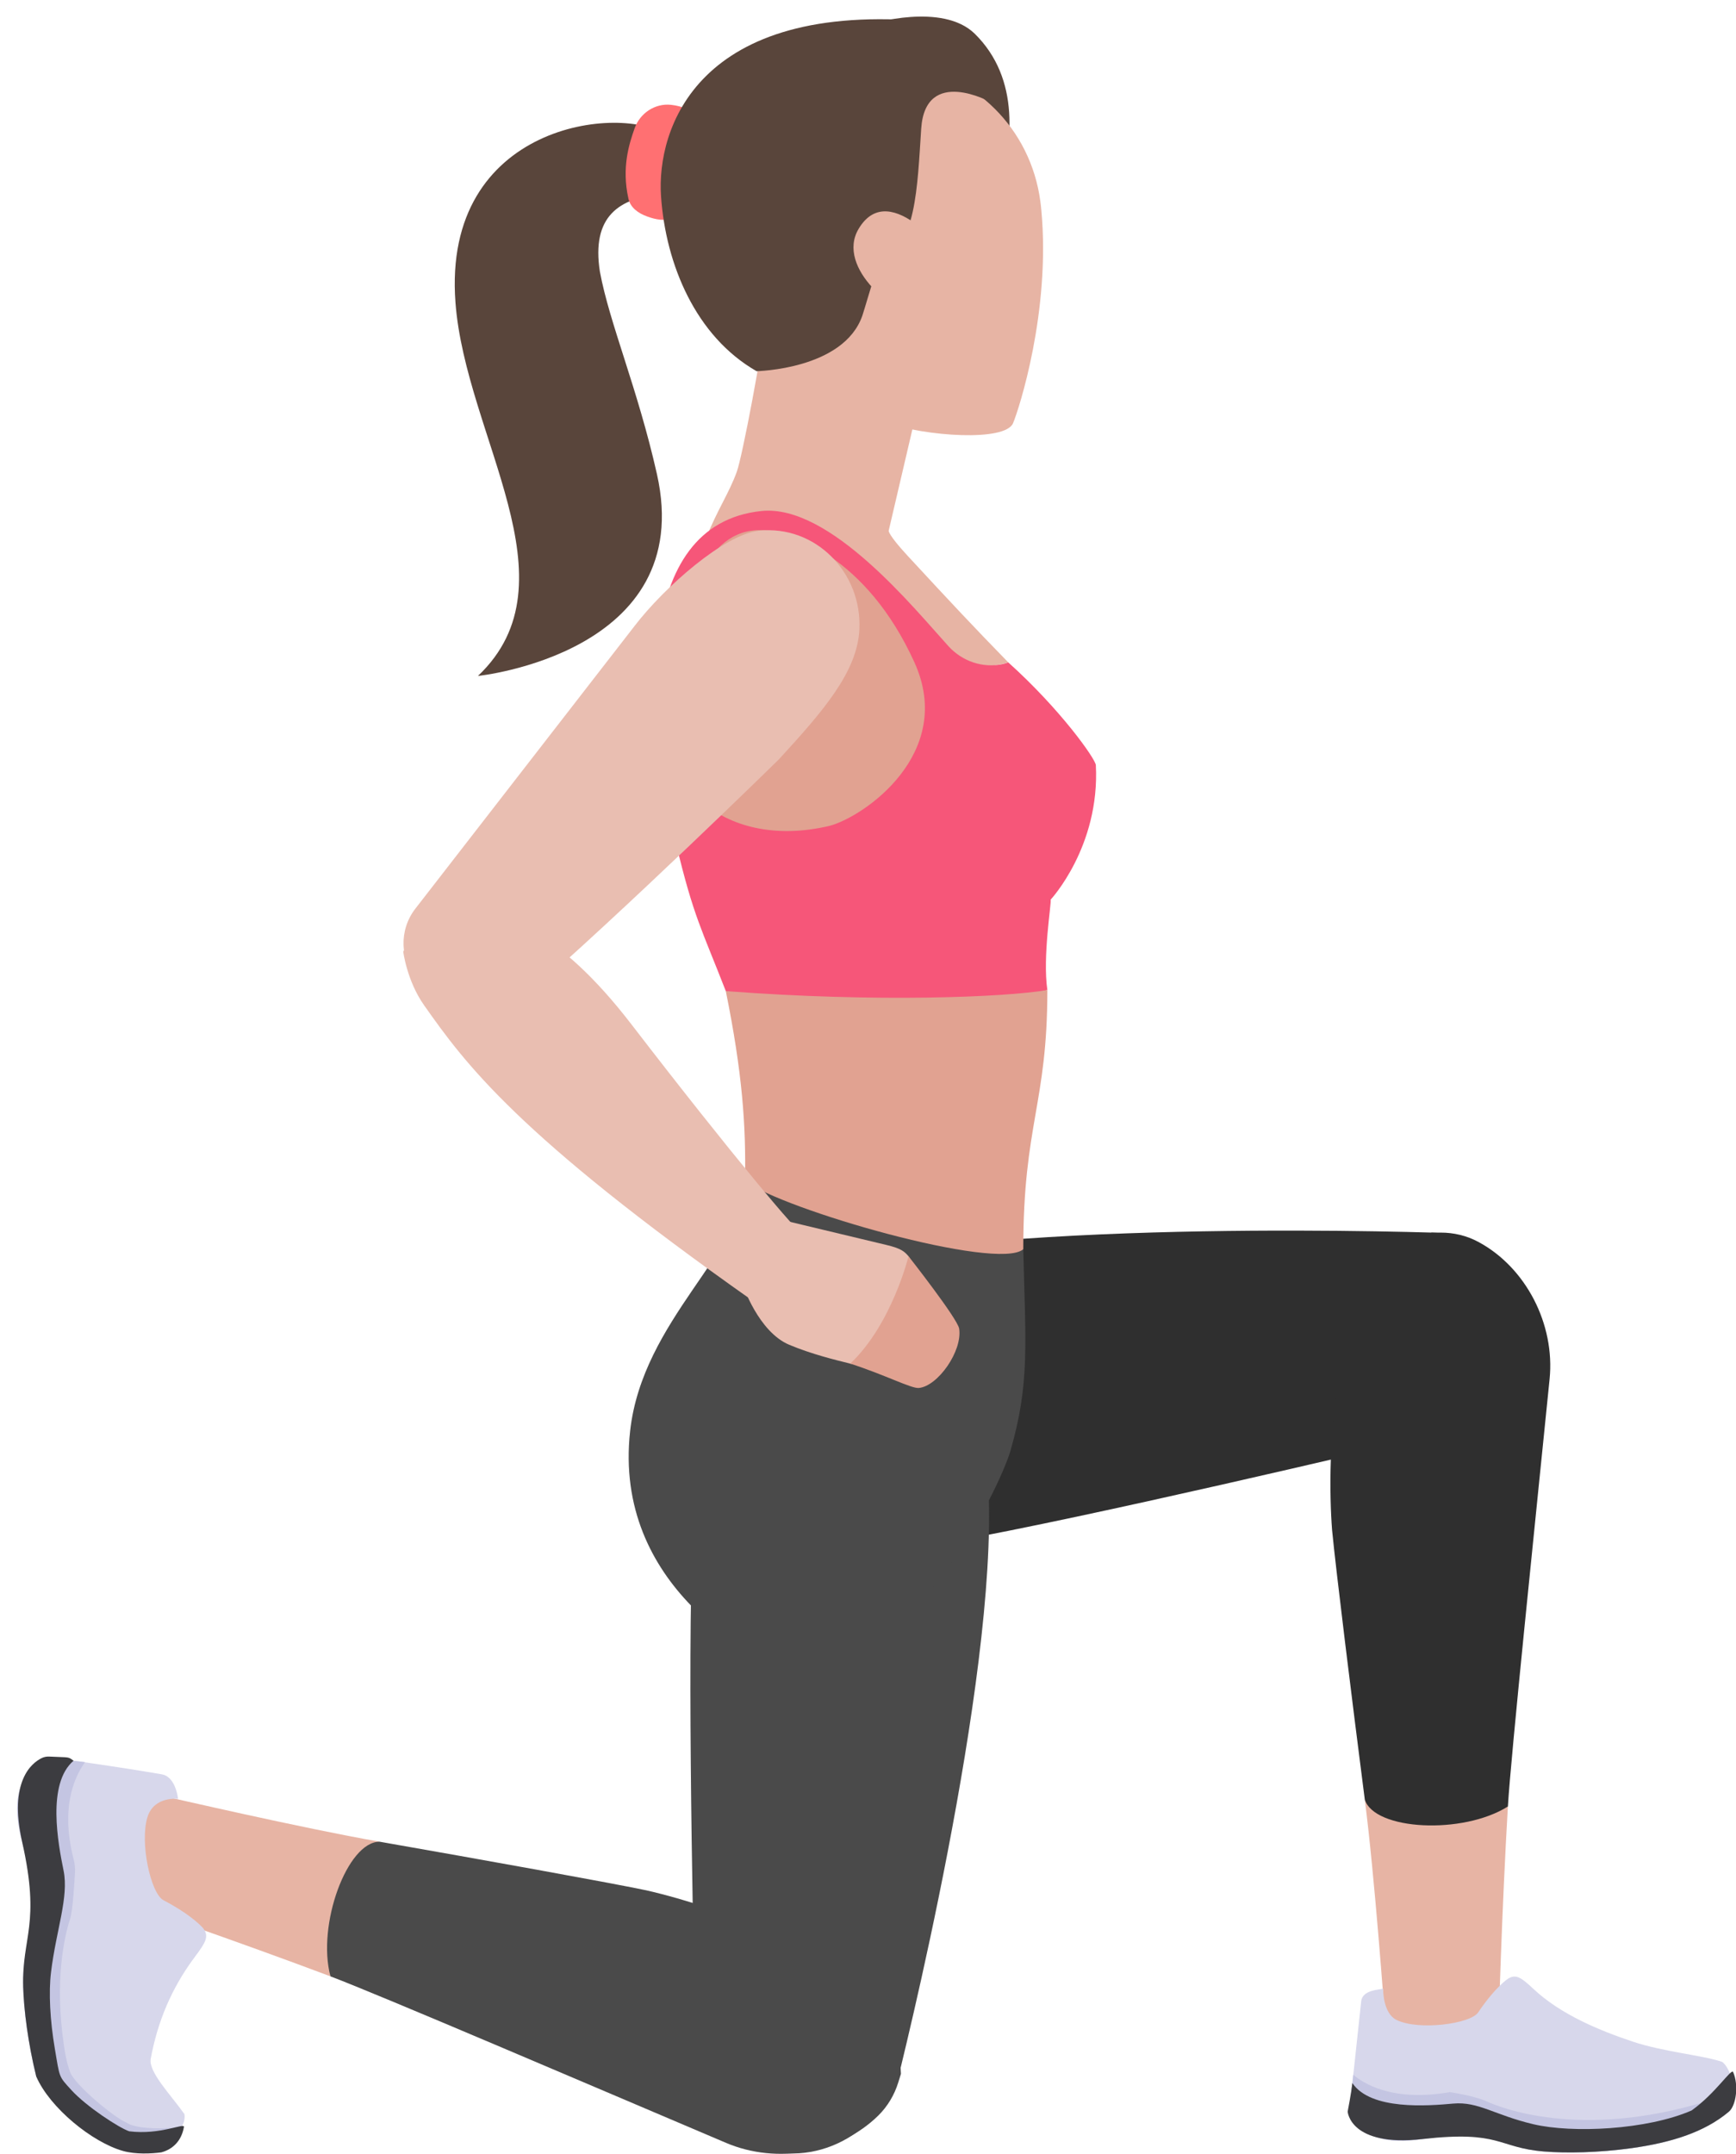 <?xml version="1.0" encoding="UTF-8"?><svg xmlns="http://www.w3.org/2000/svg" xmlns:xlink="http://www.w3.org/1999/xlink" height="364.1" preserveAspectRatio="xMidYMid meet" version="1.0" viewBox="-2.9 -2.8 293.5 364.1" width="293.5" zoomAndPan="magnify"><defs><clipPath id="a"><path d="M 113 238 L 165 238 L 165 361.23 L 113 361.23 Z M 113 238"/></clipPath><clipPath id="b"><path d="M 225 331 L 290.641 331 L 290.641 361 L 225 361 Z M 225 331"/></clipPath><clipPath id="c"><path d="M 224 347 L 290.641 347 L 290.641 361 L 224 361 Z M 224 347"/></clipPath><clipPath id="d"><path d="M 52 308 L 150 308 L 150 361.23 L 52 361.23 Z M 52 308"/></clipPath><clipPath id="e"><path d="M 0 294 L 29 294 L 29 361.23 L 0 361.23 Z M 0 294"/></clipPath></defs><g><g><path d="M 125.578 214.848 C 146.879 203.801 219.93 204.961 239.18 205.527 C 250.129 205.852 253.742 215.312 252.508 226.195 C 252.242 228.535 251.547 230.832 250.387 232.941 C 248.605 236.18 245.41 238.402 241.816 239.258 C 227.883 242.578 181.465 253.535 158.215 257.73 C 158.215 257.73 131.273 253.871 125.578 214.848" fill="#2f2f2f"/></g><g clip-path="url(#a)"><path d="M 162.773 238.422 C 169.168 261.551 153.973 327.719 149.43 346.43 C 146.844 357.074 135.766 363.711 125.375 360.25 C 123.141 359.504 121.039 358.348 119.215 356.773 C 116.414 354.363 114.902 350.777 114.812 347.082 C 114.449 332.766 113.348 285.086 114.059 261.469 C 114.059 261.469 123.414 235.91 162.773 238.422" fill="#4a4a4a"/></g><g><path d="M 123.055 196.793 C 123.07 196.219 151.414 209.184 170.102 208.34 C 170.492 224.609 171.203 230.992 167.957 242.332 C 166.145 248.668 151.355 279.027 132.398 280.508 C 124.488 277.824 100.727 265.23 103.633 239.062 C 105.723 220.242 123.055 208.605 123.055 196.793" fill="#4a4a4a"/></g><g><path d="M 74.105 48.348 C 71.812 18.016 102.254 14.676 109.891 20.09 C 115.953 24.383 109.602 25.719 110.262 28.203 C 110.262 28.203 109.469 29.941 109.094 29.977 C 101.734 30.637 97.066 33.758 98.52 43.102 C 100.145 51.887 104.91 62.84 108.168 77.344 C 114.977 107.641 77.906 111.445 77.906 111.445 C 94.793 95.445 75.82 71.012 74.105 48.348" fill="#59453b"/></g><g><path d="M 104.391 18.891 C 103.48 21.48 102.164 25.492 103.348 30.785 C 103.691 32.316 105.012 33.238 106.484 33.777 C 107.871 34.285 109.508 34.684 111.328 33.977 C 111.328 33.977 112.383 19.422 113.781 15.969 C 113.781 15.969 112.715 15.141 110.52 14.914 C 107.824 14.637 105.289 16.336 104.391 18.891" fill="#ff7072"/></g><g><path d="M 153.723 110.043 C 153.723 110.043 140.613 90.324 133.277 95.402 C 133.086 95.535 127.078 98.023 126.898 98.152 C 121.23 100.352 119.008 121.617 119.008 121.617 C 117.816 109.27 114.91 91.988 116.414 88.27 C 118.449 83.23 120.336 80.598 121.664 76.945 C 122.59 74.414 126.012 56.422 126.773 49.41 L 153.859 59.055 L 147.348 86.898 C 147.348 86.898 147.195 87.508 150.535 91.121 C 158.027 99.223 161.617 103.051 167.566 109.156 C 166.418 109.648 156.055 111.191 153.723 110.043" fill="#e7b4a4"/></g><g><path d="M 111.434 139.91 C 106.312 118.41 103.871 85.828 125.855 83.566 C 137.426 82.379 151.746 100.152 157.465 106.43 C 159.781 108.973 163.27 110.172 166.629 109.434 C 167.027 109.344 167.352 109.246 167.566 109.156 C 176.41 117.105 182.316 125.477 182.371 126.52 C 183.086 140.285 174.73 149.254 174.73 149.254 C 174.887 149.895 173.344 158.855 174.172 164.531 C 167.172 166.434 143.414 170.148 119.809 164.711 C 115.789 154.375 114.34 152.121 111.434 139.91" fill="#f65679"/></g><g><path d="M 119.809 164.711 C 145.133 166.645 167.004 165.758 174.172 164.531 C 174.172 183.84 170.102 187.164 170.102 208.34 C 165.75 212.082 129.336 201.625 123.055 196.793 C 123.242 187.457 122.602 178.48 119.809 164.711" fill="#e1a291"/></g><g><path d="M 144.27 1.27 C 144.27 1.27 156.453 -2.484 161.93 2.934 C 177.184 18.02 157.746 46.957 157.746 46.957 C 157.746 46.957 136.598 20.57 144.27 1.27" fill="#59453b"/></g><g><path d="M 173.16 32.773 C 173.113 32.238 173.055 31.719 172.984 31.207 C 171.34 18.871 161.773 9.609 150.047 8.109 C 141.621 7.031 135.77 9.254 132.77 10.883 C 124.621 14.77 119.355 23.484 119.5 32.852 C 119.27 35.422 115.121 44.355 121.203 55.215 L 146.586 68.551 C 153.738 71.023 167.043 71.855 168.371 68.73 C 169.359 66.406 174.738 49.867 173.16 32.773" fill="#e7b4a4"/></g><g><path d="M 151.688 109.121 C 158.711 124.551 143.109 135.297 137.289 136.797 C 118.992 141.074 106.555 128.832 109.688 113.16 C 112.824 97.492 116.883 85.906 126.645 86.848 C 130.844 87.25 143.535 91.211 151.688 109.121" fill="#e1a291"/></g><g><path d="M 154.43 0.863 C 114.863 -2.836 108.086 19.109 108.855 30.355 C 109.648 41.934 114.75 54.059 125.004 59.934 C 125.004 59.934 139.75 59.672 142.902 50.527 C 143.18 49.727 144.785 44.207 145.121 43.344 C 148.766 33.898 145.969 20.246 147.469 12.773 C 149.223 4.023 156.258 1.031 154.43 0.863" fill="#59453b"/></g><g><path d="M 164.617 14.477 C 164.617 14.477 153.547 8.332 152.844 18.949 C 152.215 28.469 151.953 40.016 145.836 39.953 C 145.836 39.953 141.238 22.98 141.652 16.453 C 142.258 6.855 158.152 -1.906 164.617 14.477" fill="#59453b"/></g><g><path d="M 142.277 35.855 C 138.273 42.512 148.992 50.988 152.66 50 C 155.613 49.207 158.082 41.363 158.082 41.363 C 158.082 41.363 147.668 26.879 142.277 35.855" fill="#e7b4a4"/></g><g><path d="M 132.367 205.234 L 124.418 217.094 C 84.414 188.922 75.672 176.855 68.797 167.102 C 65.879 162.961 65.273 158.02 65.273 158.02 C 65.273 158.02 78.703 137.637 103.871 170.352 C 121.02 192.645 132.789 206.555 132.367 205.234" fill="#e9beb1"/></g><g><path d="M 67.742 162.961 L 75.078 171.168 C 75.078 171.168 79.605 171.156 85.211 166.297 C 102.652 151.176 128.742 125.586 128.742 125.586 C 136.328 117.328 142.062 110.719 142.395 103.551 C 142.84 93.953 134.949 85.887 125.395 86.898 C 119.555 87.516 109.441 96.422 104.445 102.922 L 67.32 150.781 C 64.504 154.41 64.684 159.535 67.742 162.961" fill="#e9beb1"/></g><g><path d="M 130.531 224.488 C 134.305 226.07 138.281 227.039 140.844 227.672 C 140.844 227.672 159.117 230.238 159 223.82 L 150.703 209.527 C 150.008 208.723 149.477 208.215 146.957 207.613 L 128.914 203.293 C 128.566 208.188 126.762 210.449 122.672 214.344 C 122.672 214.344 125.316 222.297 130.531 224.488" fill="#e9beb1"/></g><g><path d="M 159.262 221.758 C 159.844 225.539 155.664 231.5 152.43 231.789 C 151.168 231.902 146.711 229.559 140.844 227.672 C 147.871 221.07 150.703 209.527 150.703 209.527 C 150.703 209.527 159.004 220.078 159.262 221.758" fill="#e1a291"/></g><g><path d="M 227.84 301.352 C 229.543 314.605 231.137 337.086 231.223 337.961 C 232.609 339.766 236.18 344.914 244.371 343.883 C 250.191 343.148 250.449 342.012 250.449 342.012 C 250.355 341.027 251.07 318.734 252.035 302.523 C 241.547 307.465 230.258 305.199 227.84 301.352" fill="#e7b4a4"/></g><g><path d="M 222.316 255.848 C 222.984 262.762 225.648 284.297 227.84 301.352 C 229.48 306.555 244.406 307.328 252.035 302.523 C 252.555 293.812 256.551 255.406 259.086 230.281 C 260.02 221.012 255.09 211.41 247.023 207.09 C 245.078 206.047 242.895 205.527 240.688 205.527 L 239.18 205.527 C 221.719 211.422 221.387 243.887 222.316 255.848" fill="#2f2f2f"/></g><g clip-path="url(#b)"><path d="M 272.98 360.266 C 279.598 359.336 285.25 357.602 289.395 354.109 C 291.105 352.668 290.074 346.922 288.23 345.676 C 284.957 344.566 278.348 344.008 273.102 342.25 C 267.555 340.395 260.98 337.699 256.348 333.352 C 254.312 331.441 253.426 330.809 252.082 331.609 C 252.082 331.609 249.953 332.965 246.992 337.348 C 245.707 339.254 236.918 340.453 233.184 338.586 C 230.859 337.426 230.934 333.312 230.934 333.312 C 230.473 333.5 227.445 333.457 227.234 335.438 C 226.547 341.973 225.465 351.793 225.465 351.793 C 225.465 351.793 224.359 360.766 237.605 358.73 C 250.848 356.695 250.203 360.191 258.164 360.836 C 261.828 361.133 267.348 361.055 272.98 360.266" fill="#d7d7eb"/></g><g><path d="M 225.465 351.793 C 225.465 351.793 225.645 350.188 225.898 347.859 C 227.453 349.219 232.379 352.516 242.199 350.801 C 242.199 350.801 246.27 351.379 248.402 352.352 C 250.531 353.32 264.102 358.941 285.617 352.352 L 286.738 355.969 C 282.953 358.242 278.281 359.523 272.98 360.266 C 267.348 361.055 261.828 361.133 258.164 360.836 C 250.203 360.191 250.848 356.695 237.605 358.73 C 224.359 360.766 225.465 351.793 225.465 351.793" fill="#c4c5e2"/></g><g clip-path="url(#c)"><path d="M 224.945 354.094 C 224.945 354.094 225.574 350.816 225.742 349.273 C 228.863 353.895 238.523 353.125 242.781 352.738 C 247.043 352.352 249.758 354.676 256.348 356.227 C 262.938 357.777 275.539 357.195 283.098 353.898 C 287.168 350.992 289.812 346.73 290.113 347.402 C 291.066 349.543 290.66 353.043 289.395 354.109 C 285.25 357.602 279.598 359.336 272.98 360.266 C 267.348 361.055 261.828 361.133 258.164 360.836 C 250.203 360.191 250.922 357.242 237.605 358.73 C 225.336 360.102 224.945 354.094 224.945 354.094" fill="#3c3c40"/></g><g><path d="M 61.266 308.473 C 48.102 306.172 25.637 300.953 24.773 300.777 C 18.586 299.711 17.188 303.52 15.742 311.648 C 14.719 317.426 15.73 318.012 15.73 318.012 C 16.695 318.207 37.773 325.504 52.969 331.234 C 51.359 319.746 56.875 309.641 61.266 308.473" fill="#e7b4a4"/></g><g clip-path="url(#d)"><path d="M 106.359 316.691 C 99.559 315.277 78.199 311.438 61.266 308.473 C 55.809 308.496 50.641 322.52 52.969 331.234 C 61.133 334.309 96.629 349.516 119.875 359.387 C 128.449 363.027 139.082 361.168 145.602 354.746 C 147.172 353.199 148.316 351.266 148.969 349.156 L 149.418 347.715 C 148.965 329.293 118.059 319.348 106.359 316.691" fill="#4a4a4a"/></g><g><path d="M 9.539 294.789 C 9.539 294.789 16.32 295.699 24.461 297.086 C 26.566 297.441 27.121 300.461 27.207 301.234 C 27.207 301.234 23.184 300.734 22.051 304.254 C 20.684 308.516 22.562 317.219 24.742 318.367 C 29.762 321.004 31.461 323.117 31.461 323.117 C 32.469 324.453 31.898 325.473 30.098 327.867 C 26.012 333.316 23.73 338.992 22.582 345.16 C 22.168 347.398 26.012 351.293 28.273 354.508 C 28.746 356.848 25.207 360.539 22.816 360.359 C 17.02 359.914 12.812 358.98 3.23 348.172 C 1.824 342.457 1.129 336.84 1.02 333.031 C 0.777 324.469 4.574 322.418 0.852 308.543 C -2.871 294.668 9.539 294.789 9.539 294.789" fill="#d7d7eb"/></g><g><path d="M 6.82 294.793 C 6.82 294.793 8.566 294.633 11.473 295.02 C 10.258 296.77 7.078 301.832 9.539 311.391 C 9.738 312.156 9.832 312.949 9.777 313.738 C 9.68 315.223 9.441 320.035 8.922 321.625 C 8.41 323.18 6.371 330.137 7.645 340.914 C 8.008 343.98 8.363 345.855 8.969 347.445 C 9.801 349.629 16.512 355.203 18.527 355.969 C 18.527 355.969 20.168 357.477 28.195 356.695 L 23.207 359.734 L 14.086 357.238 L 5.645 350.902 L 4.945 348.172 L 3.23 348.172 C 1.824 342.457 1.129 336.84 1.02 333.031 C 0.777 324.469 4.574 322.418 0.852 308.543 C -2.871 294.668 6.82 294.793 6.82 294.793" fill="#c4c5e2"/></g><g clip-path="url(#e)"><path d="M 4.164 294.336 C 4.551 294.148 4.973 294.07 5.402 294.086 C 6.031 294.105 7.098 294.145 8.031 294.195 C 8.922 294.25 8.996 294.406 9.539 294.789 C 4.98 298.66 6.934 308.863 7.848 313.355 C 8.762 317.855 6.602 323.348 5.723 330.555 C 5.312 333.922 5.551 338.637 6.375 343.488 C 7.215 348.441 6.992 348.07 9.176 350.461 C 11.703 353.23 17.172 356.812 18.945 357.422 C 24.27 358.082 28.328 355.918 28.195 356.695 C 27.805 358.953 26.402 360.438 24.375 360.98 C 22.703 361.207 20.02 361.34 17.906 360.746 C 12.711 359.293 5.539 353.473 3.23 348.172 C 1.824 342.457 1.129 336.84 1.02 333.031 C 0.777 324.469 4 322.562 0.852 308.543 C -1.469 298.219 2.48 295.152 4.164 294.336" fill="#3c3c40"/></g></g></svg>
